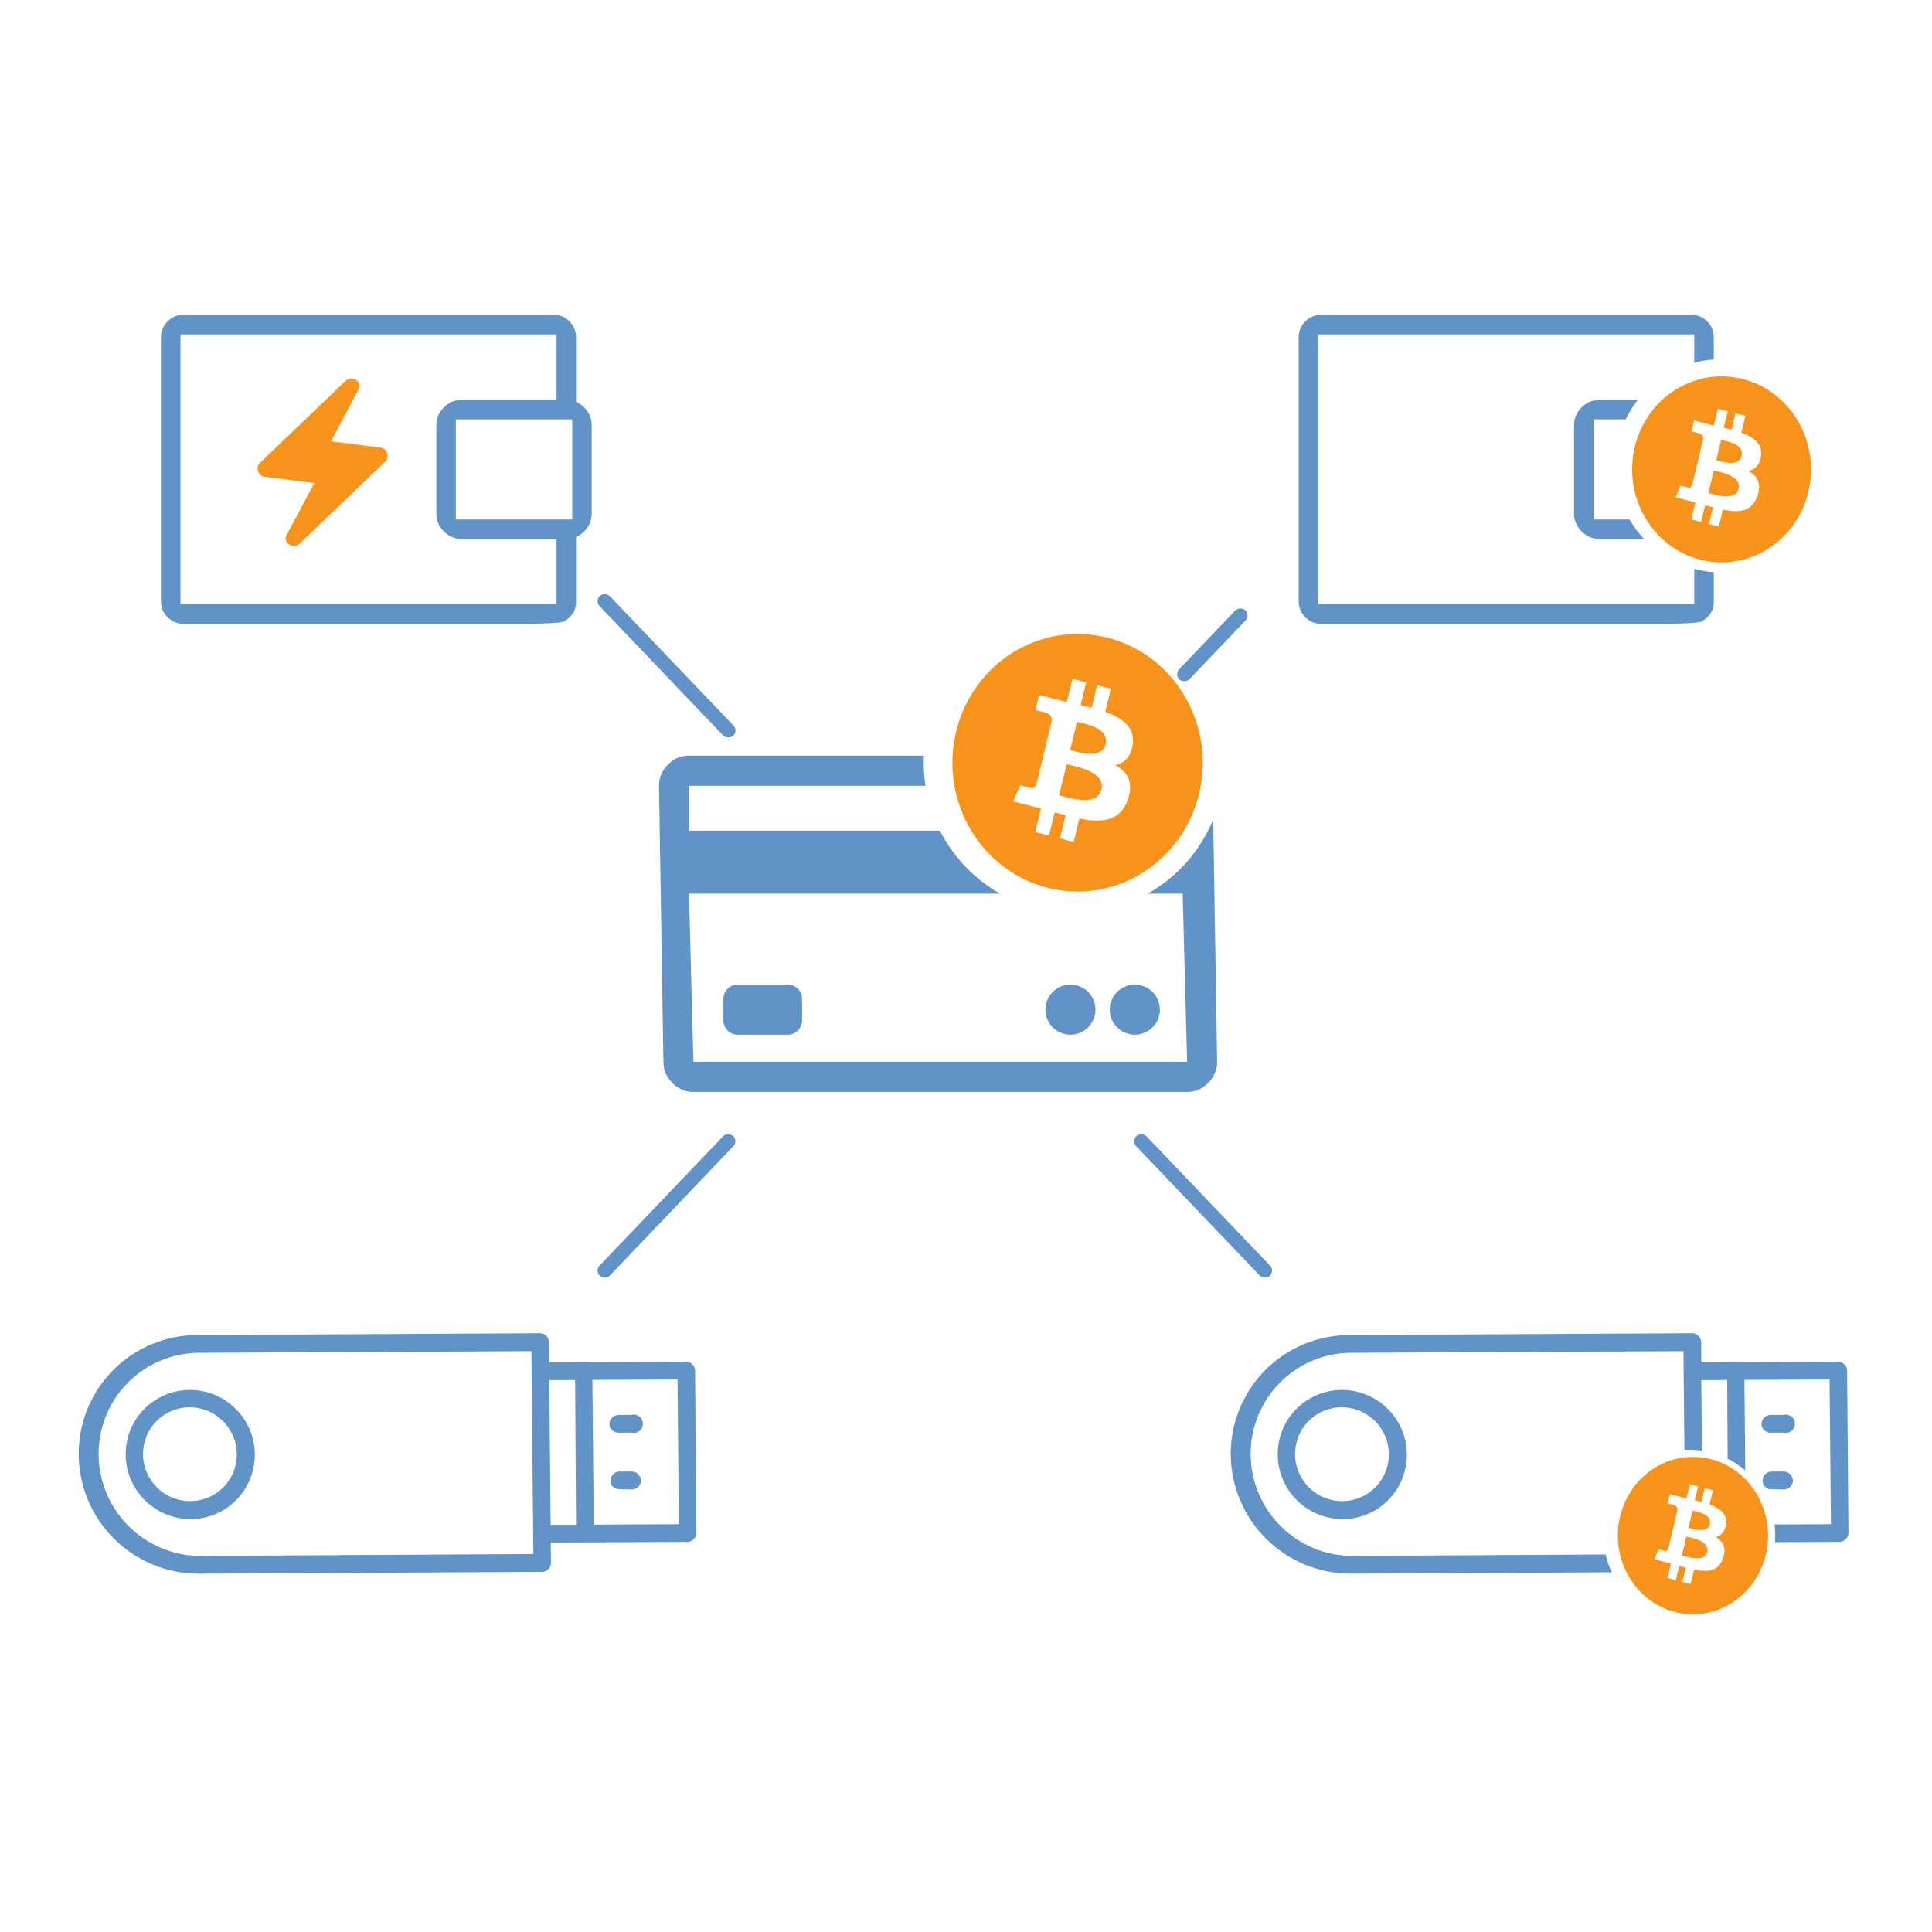 <svg width="270" height="270" viewBox="0 0 270 270" fill="none" xmlns="http://www.w3.org/2000/svg">
<rect width="270" height="270" fill="white"/>
<path d="M149.07 106.807C150.37 107.141 154.54 107.801 153.921 110.364C153.325 112.815 149.317 111.487 148.009 111.152L149.07 106.807Z" fill="#F7931A"/>
<path d="M150.509 100.877C151.592 101.156 155.082 101.673 154.517 103.997C153.975 106.234 150.633 105.095 149.549 104.817L150.509 100.877Z" fill="#F7931A"/>
<path fill-rule="evenodd" clip-rule="evenodd" d="M133.617 102.246C135.954 92.6 145.448 86.735 154.826 89.138C164.197 91.542 169.907 101.307 167.571 110.953C165.226 120.599 155.732 126.465 146.361 124.061C136.991 121.657 131.28 111.884 133.617 102.246ZM149.085 98.116C148.667 98.02 148.257 97.917 147.862 97.821V97.805L145.216 97.129L144.706 99.238C144.723 99.242 146.128 99.572 146.098 99.596C146.88 99.795 147.019 100.32 146.996 100.742L146.098 104.435C146.152 104.451 146.222 104.475 146.299 104.507C146.238 104.491 146.168 104.467 146.098 104.451L144.837 109.632C144.744 109.871 144.504 110.237 143.963 110.101C143.978 110.125 142.575 109.747 142.562 109.743L141.61 112.004L144.109 112.64C144.574 112.76 145.03 112.887 145.479 113.006L144.682 116.286L146.601 116.779L147.39 113.532C147.909 113.675 148.419 113.81 148.922 113.938L148.133 117.169L150.052 117.662L150.849 114.391C154.122 115.028 156.583 114.765 157.62 111.725C158.456 109.274 157.581 107.857 155.856 106.934C157.109 106.639 158.053 105.788 158.308 104.037C158.657 101.641 156.885 100.352 154.463 99.493L155.244 96.245L153.325 95.76L152.559 98.92C152.056 98.784 151.538 98.665 151.019 98.545L151.793 95.362L149.874 94.868L149.085 98.116Z" fill="#F7931A"/>
<path d="M239.505 65.749C240.434 65.991 243.412 66.468 242.97 68.318C242.545 70.089 239.682 69.129 238.748 68.888L239.505 65.749Z" fill="#F7931A"/>
<path d="M240.533 61.467C241.307 61.668 243.799 62.042 243.396 63.72C243.009 65.335 240.622 64.513 239.848 64.312L240.533 61.467Z" fill="#F7931A"/>
<path fill-rule="evenodd" clip-rule="evenodd" d="M228.467 62.455C230.137 55.489 236.918 51.253 243.617 52.989C250.31 54.724 254.389 61.777 252.72 68.744C251.045 75.71 244.264 79.947 237.57 78.211C230.877 76.475 226.798 69.416 228.467 62.455ZM239.516 59.472C239.218 59.403 238.925 59.329 238.643 59.26V59.248L236.753 58.76L236.388 60.283C236.4 60.286 237.404 60.524 237.383 60.541C237.941 60.685 238.04 61.065 238.024 61.369L237.383 64.036C237.421 64.048 237.471 64.065 237.526 64.088C237.482 64.076 237.432 64.059 237.383 64.048L236.482 67.79C236.415 67.962 236.244 68.226 235.857 68.129C235.868 68.146 234.866 67.873 234.857 67.87L234.177 69.502L235.962 69.962C236.294 70.049 236.62 70.141 236.941 70.227L236.371 72.595L237.742 72.951L238.306 70.606C238.676 70.71 239.041 70.807 239.4 70.899L238.836 73.233L240.207 73.59L240.776 71.227C243.114 71.687 244.872 71.497 245.612 69.301C246.209 67.531 245.585 66.508 244.352 65.841C245.248 65.628 245.922 65.013 246.104 63.749C246.353 62.019 245.087 61.087 243.357 60.467L243.916 58.121L242.545 57.771L241.998 60.053C241.638 59.955 241.268 59.869 240.898 59.783L241.451 57.484L240.08 57.127L239.516 59.472Z" fill="#F7931A"/>
<path d="M235.679 214.726C236.459 214.93 238.961 215.334 238.59 216.9C238.233 218.398 235.828 217.586 235.043 217.382L235.679 214.726Z" fill="#F7931A"/>
<path d="M236.543 211.103C237.193 211.273 239.286 211.589 238.948 213.009C238.623 214.376 236.617 213.68 235.967 213.51L236.543 211.103Z" fill="#F7931A"/>
<path fill-rule="evenodd" clip-rule="evenodd" d="M226.408 211.939C227.81 206.044 233.506 202.46 239.133 203.929C244.756 205.398 248.182 211.365 246.78 217.26C245.373 223.155 239.676 226.739 234.054 225.27C228.432 223.802 225.006 217.829 226.408 211.939ZM235.688 209.415C235.438 209.357 235.192 209.294 234.955 209.235V209.225L233.367 208.812L233.061 210.101C233.071 210.103 233.914 210.305 233.896 210.32C234.365 210.441 234.449 210.762 234.435 211.02L233.896 213.277C233.929 213.286 233.971 213.301 234.017 213.321C233.98 213.311 233.938 213.296 233.896 213.286L233.14 216.453C233.084 216.599 232.94 216.822 232.615 216.74C232.624 216.754 231.783 216.523 231.775 216.521L231.204 217.902L232.703 218.291C232.982 218.364 233.256 218.442 233.525 218.515L233.047 220.519L234.198 220.82L234.672 218.836C234.983 218.923 235.289 219.006 235.591 219.084L235.118 221.059L236.269 221.36L236.747 219.361C238.711 219.75 240.187 219.59 240.809 217.732C241.311 216.234 240.786 215.368 239.751 214.804C240.503 214.624 241.069 214.103 241.223 213.033C241.431 211.57 240.368 210.782 238.915 210.256L239.384 208.272L238.233 207.975L237.773 209.906C237.471 209.824 237.16 209.751 236.849 209.678L237.314 207.732L236.162 207.431L235.688 209.415Z" fill="#F7931A"/>
<path d="M77.375 44L77.692 44.014C78.419 44.08 79.045 44.38 79.585 44.92C80.202 45.538 80.505 46.27 80.505 47.135V56.15L80.721 56.263C81.043 56.43 81.346 56.652 81.63 56.934C82.343 57.642 82.693 58.48 82.693 59.471V71.736L82.689 71.92C82.648 72.831 82.298 73.609 81.63 74.272C81.347 74.554 81.043 74.775 80.721 74.942L80.505 75.055V84.037C80.505 84.491 80.451 84.96 80.222 85.429C80.022 85.836 79.677 86.27 79.068 86.696L78.791 86.878C78.803 86.871 78.769 86.89 78.635 86.918C78.517 86.942 78.359 86.966 78.166 86.988C77.78 87.033 77.277 87.068 76.713 87.097C75.836 87.141 74.828 87.165 73.918 87.18V87.172H25.624C24.761 87.172 24.03 86.868 23.413 86.251C22.797 85.633 22.494 84.902 22.494 84.037V47.135C22.494 46.27 22.797 45.539 23.414 44.921C24.031 44.303 24.761 44 25.624 44H77.375ZM25.224 46.734V84.438H77.775V75.33H64.596C63.595 75.33 62.749 74.981 62.036 74.272C61.323 73.564 60.972 72.726 60.972 71.736V59.471C60.972 58.48 61.323 57.642 62.036 56.934C62.749 56.226 63.595 55.877 64.596 55.877H77.775V46.734H25.224ZM63.701 58.61V72.596H79.964V58.61H63.701Z" fill="#6193C9"/>
<mask id="mask0_21_341" style="mask-type:alpha" maskUnits="userSpaceOnUse" x="31" y="50" width="29" height="29">
<rect x="31.094" y="50.6" width="27.992" height="27.992" fill="#D9D9D9"/>
</mask>
<g mask="url(#mask0_21_341)">
<path d="M43.923 67.512L37.013 66.637C36.527 66.579 36.211 66.316 36.065 65.85C35.919 65.383 36.022 64.984 36.371 64.654L48.297 53.224C48.395 53.127 48.511 53.054 48.647 53.005C48.783 52.956 48.968 52.932 49.201 52.932C49.59 52.932 49.886 53.097 50.091 53.428C50.295 53.758 50.3 54.099 50.105 54.449L46.256 61.68L53.167 62.555C53.653 62.613 53.969 62.875 54.114 63.342C54.26 63.808 54.158 64.207 53.808 64.537L41.882 75.968C41.785 76.065 41.669 76.138 41.532 76.186C41.397 76.235 41.212 76.259 40.978 76.259C40.59 76.259 40.293 76.094 40.089 75.763C39.885 75.433 39.88 75.093 40.075 74.743L43.923 67.512Z" fill="#F7931A"/>
</g>
<path d="M129.118 105.6C129.103 105.931 129.094 106.264 129.094 106.6C129.094 107.692 129.177 108.764 129.338 109.812H96.286V116.086H131.354C133.23 119.784 136.168 122.851 139.767 124.888H96.286L96.906 148.388H165.901L165.281 124.888H160.421C164.518 122.569 167.757 118.914 169.549 114.514L170.094 148.388C170.094 149.525 169.678 150.511 168.847 151.347C168.015 152.182 167.033 152.6 165.901 152.6H96.906C95.775 152.6 94.793 152.182 93.961 151.347C93.13 150.511 92.714 149.525 92.714 148.388L92.094 109.812C92.094 108.674 92.51 107.688 93.341 106.853C94.172 106.017 95.154 105.6 96.286 105.6H129.118Z" fill="#6193C9"/>
<path d="M110.094 137.6C111.198 137.6 112.094 138.495 112.094 139.6V142.6C112.094 143.704 111.198 144.6 110.094 144.6H103.094C101.989 144.6 101.094 143.704 101.094 142.6V139.6C101.094 138.495 101.989 137.6 103.094 137.6H110.094Z" fill="#6193C9"/>
<path d="M149.594 137.6C151.527 137.6 153.094 139.167 153.094 141.1C153.094 143.033 151.527 144.6 149.594 144.6C147.661 144.6 146.094 143.033 146.094 141.1C146.094 139.167 147.661 137.6 149.594 137.6Z" fill="#6193C9"/>
<path d="M158.594 137.6C160.527 137.6 162.094 139.167 162.094 141.1C162.094 143.033 160.527 144.6 158.594 144.6C156.661 144.6 155.094 143.033 155.094 141.1C155.094 139.167 156.661 137.6 158.594 137.6Z" fill="#6193C9"/>
<path fill-rule="evenodd" clip-rule="evenodd" d="M32.889 196.84C33.316 197.256 33.698 197.708 34.034 198.2C34.372 198.691 34.657 199.21 34.891 199.758C35.124 200.305 35.302 200.871 35.424 201.452C35.545 202.035 35.608 202.623 35.613 203.216C35.616 203.561 35.601 203.905 35.565 204.248C35.528 204.591 35.474 204.93 35.399 205.267C35.325 205.603 35.231 205.934 35.118 206.259C35.006 206.585 34.875 206.903 34.725 207.213C34.577 207.524 34.41 207.824 34.226 208.115C34.042 208.406 33.843 208.685 33.627 208.953C33.411 209.221 33.181 209.475 32.935 209.718C32.69 209.959 32.432 210.185 32.16 210.396C31.889 210.608 31.606 210.804 31.313 210.983C31.019 211.163 30.715 211.324 30.404 211.468C30.091 211.613 29.771 211.739 29.444 211.847C29.117 211.954 28.785 212.043 28.447 212.114C28.11 212.183 27.768 212.233 27.426 212.263C27.083 212.293 26.738 212.304 26.393 212.295C26.049 212.286 25.707 212.258 25.364 212.209C25.022 212.161 24.685 212.093 24.35 212.006C24.017 211.919 23.689 211.814 23.366 211.688C23.044 211.565 22.73 211.422 22.424 211.262C22.118 211.101 21.822 210.924 21.538 210.73C21.251 210.536 20.976 210.326 20.714 210.1C20.453 209.875 20.205 209.635 19.97 209.381C19.736 209.127 19.516 208.861 19.312 208.582C19.108 208.303 18.92 208.014 18.749 207.713C18.578 207.413 18.425 207.105 18.29 206.786C18.154 206.47 18.037 206.145 17.939 205.814C17.84 205.483 17.761 205.147 17.701 204.807C17.64 204.468 17.599 204.125 17.579 203.782C17.557 203.438 17.557 203.094 17.575 202.749C17.594 202.404 17.632 202.063 17.691 201.723C17.748 201.383 17.824 201.048 17.921 200.717C18.016 200.387 18.132 200.062 18.264 199.745C18.398 199.428 18.55 199.119 18.718 198.819C18.888 198.519 19.073 198.229 19.275 197.951C19.477 197.673 19.694 197.406 19.927 197.153C20.16 196.9 20.406 196.66 20.666 196.436C20.926 196.211 21.199 196.001 21.484 195.807C21.768 195.614 22.062 195.437 22.366 195.277C22.672 195.118 22.984 194.975 23.306 194.851C23.628 194.727 23.954 194.623 24.289 194.537C24.622 194.449 24.958 194.382 25.3 194.335C25.641 194.287 25.985 194.26 26.33 194.251C26.674 194.243 27.018 194.254 27.363 194.286C27.705 194.317 28.046 194.367 28.384 194.437C28.722 194.507 29.055 194.596 29.383 194.705C29.71 194.812 30.032 194.939 30.345 195.084C30.658 195.229 30.963 195.392 31.257 195.571C31.552 195.751 31.837 195.947 32.11 196.159C32.383 196.371 32.642 196.599 32.889 196.84ZM31.132 198.569C30.94 198.38 30.738 198.204 30.525 198.04C30.312 197.876 30.088 197.725 29.857 197.588C29.625 197.452 29.387 197.33 29.141 197.223C28.893 197.115 28.642 197.023 28.384 196.946C28.127 196.87 27.864 196.809 27.6 196.765C27.335 196.72 27.069 196.692 26.801 196.68C26.532 196.668 26.264 196.673 25.996 196.694C25.73 196.715 25.463 196.752 25.201 196.807C24.938 196.86 24.68 196.929 24.425 197.015C24.171 197.101 23.923 197.202 23.682 197.318C23.44 197.434 23.207 197.564 22.981 197.709C22.756 197.853 22.541 198.012 22.334 198.183C22.129 198.354 21.934 198.537 21.751 198.733C21.568 198.928 21.397 199.135 21.239 199.351C21.082 199.568 20.937 199.793 20.807 200.027C20.677 200.261 20.562 200.503 20.462 200.752C20.362 201 20.277 201.254 20.207 201.513C20.139 201.771 20.086 202.034 20.048 202.3C20.012 202.566 19.992 202.833 19.988 203.102C19.984 203.37 19.997 203.637 20.025 203.905C20.054 204.171 20.099 204.436 20.16 204.697C20.221 204.96 20.299 205.215 20.392 205.468C20.485 205.72 20.592 205.966 20.716 206.205C20.839 206.445 20.977 206.675 21.128 206.898C21.279 207.121 21.444 207.333 21.62 207.535C21.798 207.738 21.987 207.928 22.187 208.107C22.388 208.286 22.599 208.453 22.82 208.606C23.041 208.76 23.27 208.899 23.509 209.025C23.746 209.15 23.991 209.26 24.242 209.355C24.493 209.45 24.75 209.53 25.011 209.594C25.272 209.658 25.536 209.705 25.802 209.737C26.069 209.768 26.337 209.783 26.606 209.782C26.928 209.78 27.249 209.755 27.567 209.706C27.885 209.656 28.199 209.584 28.506 209.489C28.814 209.394 29.112 209.276 29.402 209.138C29.691 208.999 29.97 208.837 30.236 208.657C30.502 208.477 30.753 208.278 30.991 208.061C31.227 207.843 31.446 207.609 31.648 207.359C31.85 207.109 32.033 206.844 32.195 206.568C32.359 206.291 32.5 206.002 32.621 205.703C32.742 205.405 32.839 205.099 32.915 204.787C32.99 204.473 33.042 204.157 33.071 203.836C33.099 203.515 33.103 203.194 33.084 202.872C33.065 202.55 33.024 202.231 32.958 201.916C32.893 201.6 32.803 201.29 32.691 200.987C32.58 200.685 32.447 200.391 32.293 200.109C32.139 199.825 31.963 199.553 31.769 199.296C31.574 199.038 31.362 198.795 31.132 198.569Z" fill="#6193C9"/>
<path d="M89.194 206.028C89.311 206.147 89.403 206.282 89.467 206.436C89.53 206.589 89.563 206.749 89.566 206.915C89.561 207.077 89.529 207.235 89.466 207.384C89.402 207.534 89.313 207.667 89.199 207.783C89.085 207.898 88.954 207.989 88.805 208.054C88.657 208.12 88.499 208.155 88.338 208.161L86.572 208.124C86.23 208.134 85.936 208.018 85.691 207.777L85.645 207.768C85.487 207.586 85.387 207.376 85.347 207.138C85.307 206.899 85.332 206.668 85.422 206.445C85.513 206.221 85.655 206.039 85.85 205.896C86.045 205.755 86.263 205.674 86.503 205.655L88.312 205.644C88.48 205.649 88.639 205.684 88.79 205.751C88.943 205.817 89.078 205.91 89.194 206.028Z" fill="#6193C9"/>
<path d="M89.551 198.159C89.613 198.234 89.666 198.315 89.71 198.403C89.754 198.49 89.787 198.581 89.811 198.676C89.834 198.771 89.846 198.867 89.847 198.965C89.847 199.063 89.838 199.159 89.816 199.255C89.795 199.35 89.763 199.441 89.721 199.528C89.678 199.616 89.627 199.699 89.567 199.775C89.506 199.851 89.438 199.918 89.361 199.978C89.284 200.038 89.202 200.089 89.114 200.131C89.025 200.172 88.934 200.204 88.838 200.224C88.743 200.245 88.646 200.254 88.548 200.252C88.451 200.25 88.355 200.239 88.261 200.214L86.451 200.223C86.093 200.229 85.787 200.106 85.532 199.857C85.287 199.616 85.166 199.324 85.17 198.981C85.176 198.819 85.208 198.665 85.272 198.516C85.334 198.368 85.423 198.237 85.537 198.122C85.649 198.007 85.779 197.916 85.927 197.851C86.074 197.786 86.229 197.75 86.389 197.743L88.201 197.734L88.237 197.733C88.33 197.708 88.427 197.695 88.524 197.693C88.621 197.689 88.718 197.698 88.814 197.717C88.91 197.736 89.002 197.767 89.091 197.807C89.18 197.847 89.263 197.898 89.341 197.957C89.419 198.016 89.489 198.083 89.551 198.159Z" fill="#6193C9"/>
<path fill-rule="evenodd" clip-rule="evenodd" d="M96.755 190.667C96.871 190.781 96.963 190.913 97.029 191.063C97.094 191.212 97.132 191.369 97.138 191.532L97.322 214.234C97.319 214.395 97.285 214.553 97.222 214.701C97.159 214.852 97.07 214.985 96.957 215.1C96.842 215.216 96.71 215.307 96.562 215.372C96.413 215.438 96.257 215.473 96.094 215.48L76.966 215.571L77.004 218.422C77 218.586 76.967 218.742 76.904 218.893C76.841 219.042 76.752 219.176 76.638 219.292C76.525 219.407 76.393 219.497 76.244 219.563C76.095 219.627 75.938 219.664 75.776 219.669L27.837 219.922C27.29 219.926 26.744 219.901 26.201 219.851C25.657 219.801 25.117 219.723 24.58 219.62C24.044 219.516 23.513 219.386 22.989 219.231C22.465 219.075 21.95 218.893 21.444 218.687C20.937 218.48 20.441 218.251 19.957 217.995C19.473 217.741 19.003 217.463 18.546 217.162C18.089 216.861 17.648 216.539 17.221 216.194C16.796 215.85 16.388 215.486 15.999 215.103C15.608 214.718 15.239 214.315 14.888 213.896C14.537 213.474 14.208 213.038 13.9 212.585C13.592 212.133 13.307 211.667 13.046 211.187C12.783 210.707 12.546 210.214 12.332 209.711C12.118 209.208 11.928 208.695 11.765 208.174C11.602 207.652 11.464 207.124 11.352 206.589C11.241 206.054 11.155 205.515 11.097 204.971C11.038 204.429 11.005 203.884 11.001 203.337C10.995 202.791 11.017 202.247 11.065 201.703C11.114 201.159 11.188 200.619 11.289 200.083C11.391 199.548 11.518 199.018 11.671 198.495C11.824 197.971 12.004 197.456 12.207 196.95C12.411 196.445 12.64 195.95 12.893 195.468C13.146 194.985 13.421 194.514 13.721 194.059C14.02 193.603 14.34 193.164 14.683 192.741C15.024 192.317 15.387 191.91 15.77 191.522C16.152 191.134 16.553 190.765 16.972 190.417C17.39 190.068 17.825 189.741 18.276 189.436C18.726 189.129 19.193 188.846 19.672 188.586C20.15 188.327 20.641 188.091 21.143 187.879C21.646 187.668 22.158 187.482 22.679 187.321C23.2 187.16 23.729 187.023 24.263 186.914C24.797 186.804 25.336 186.722 25.879 186.665C26.422 186.609 26.966 186.579 27.512 186.576L75.488 186.323C75.651 186.327 75.807 186.361 75.957 186.424C76.108 186.489 76.24 186.579 76.356 186.693C76.473 186.808 76.565 186.939 76.631 187.088C76.697 187.238 76.734 187.393 76.74 187.557L76.758 190.408L95.885 190.298C96.049 190.303 96.205 190.336 96.355 190.399C96.506 190.463 96.639 190.552 96.755 190.667ZM27.536 189.057C27.078 189.069 26.621 189.104 26.167 189.16C25.711 189.216 25.26 189.294 24.813 189.394C24.366 189.494 23.925 189.617 23.49 189.759C23.055 189.903 22.628 190.067 22.21 190.251C21.791 190.436 21.381 190.64 20.982 190.865C20.583 191.088 20.195 191.332 19.82 191.594C19.446 191.856 19.084 192.135 18.735 192.432C18.387 192.729 18.054 193.042 17.736 193.372C17.419 193.7 17.119 194.045 16.835 194.404C16.551 194.762 16.285 195.134 16.037 195.518C15.788 195.904 15.559 196.299 15.349 196.706C15.14 197.113 14.951 197.529 14.783 197.955C14.613 198.381 14.465 198.813 14.337 199.253C14.211 199.694 14.105 200.139 14.021 200.59C13.937 201.04 13.876 201.494 13.836 201.949C13.796 202.406 13.778 202.864 13.782 203.323C13.787 203.782 13.814 204.239 13.862 204.695C13.911 205.151 13.982 205.605 14.075 206.054C14.167 206.502 14.281 206.947 14.417 207.385C14.553 207.823 14.708 208.256 14.886 208.679C15.063 209.102 15.262 209.518 15.479 209.922C15.696 210.327 15.932 210.72 16.188 211.102C16.443 211.484 16.716 211.853 17.007 212.209C17.297 212.564 17.606 212.905 17.93 213.231C18.254 213.558 18.594 213.867 18.947 214.16C19.3 214.453 19.667 214.729 20.047 214.988C20.429 215.246 20.82 215.484 21.224 215.704C21.627 215.923 22.04 216.124 22.462 216.304C22.885 216.485 23.316 216.644 23.753 216.782C24.19 216.921 24.634 217.038 25.083 217.133C25.532 217.228 25.985 217.302 26.44 217.354C26.897 217.406 27.354 217.435 27.812 217.443L74.539 217.177L74.263 188.828L27.536 189.057ZM76.756 192.879L76.952 213.101L80.5 213.081L80.377 192.859L76.756 192.879ZM82.784 192.846L82.98 213.068L94.875 213.006L94.679 192.785L82.784 192.846Z" fill="#6193C9"/>
<path d="M248.059 215.521C248.082 215.217 248.094 214.91 248.094 214.6C248.094 214.073 248.059 213.555 247.993 213.046L255.875 213.006L255.679 192.784L243.784 192.847L243.906 205.495C243.159 204.853 242.333 204.302 241.443 203.858L241.377 192.859L237.756 192.879L237.851 202.729C237.277 202.644 236.691 202.6 236.094 202.6C235.86 202.6 235.627 202.607 235.397 202.62L235.263 188.827L188.536 189.057C188.079 189.069 187.622 189.103 187.167 189.159C186.712 189.216 186.261 189.294 185.814 189.395C185.366 189.495 184.925 189.617 184.49 189.759C184.055 189.902 183.628 190.067 183.209 190.251C182.791 190.435 182.381 190.639 181.982 190.864C181.584 191.088 181.196 191.331 180.82 191.594C180.446 191.855 180.084 192.135 179.734 192.432C179.387 192.729 179.054 193.041 178.736 193.371C178.42 193.7 178.119 194.044 177.834 194.403C177.55 194.761 177.285 195.134 177.037 195.519C176.788 195.904 176.56 196.299 176.35 196.706C176.14 197.113 175.952 197.529 175.783 197.955C175.613 198.381 175.465 198.813 175.338 199.253C175.212 199.694 175.105 200.139 175.022 200.59C174.937 201.04 174.876 201.494 174.836 201.949C174.796 202.406 174.778 202.865 174.782 203.323C174.787 203.782 174.814 204.239 174.862 204.694C174.911 205.151 174.982 205.604 175.075 206.054C175.168 206.502 175.281 206.947 175.417 207.386C175.553 207.824 175.709 208.256 175.887 208.679C176.064 209.102 176.261 209.518 176.479 209.922C176.695 210.327 176.932 210.72 177.188 211.102C177.443 211.483 177.716 211.852 178.007 212.209C178.298 212.564 178.607 212.904 178.931 213.23C179.255 213.557 179.593 213.867 179.946 214.16C180.3 214.453 180.668 214.729 181.048 214.987C181.429 215.245 181.82 215.484 182.224 215.704C182.627 215.923 183.04 216.124 183.462 216.304C183.885 216.485 184.316 216.643 184.753 216.781C185.191 216.92 185.635 217.037 186.084 217.133C186.533 217.228 186.985 217.302 187.44 217.354C187.896 217.405 188.354 217.435 188.812 217.442L224.388 217.239C224.583 218.109 224.872 218.943 225.244 219.729L188.837 219.922C188.29 219.926 187.745 219.901 187.202 219.851C186.658 219.8 186.117 219.722 185.58 219.619C185.044 219.515 184.513 219.386 183.989 219.23C183.465 219.075 182.95 218.894 182.443 218.688C181.937 218.48 181.441 218.25 180.957 217.995C180.474 217.741 180.003 217.463 179.546 217.162C179.089 216.861 178.647 216.538 178.221 216.193C177.796 215.849 177.389 215.485 176.999 215.102C176.609 214.717 176.239 214.315 175.888 213.896C175.537 213.474 175.208 213.038 174.9 212.585C174.593 212.132 174.307 211.667 174.045 211.188C173.783 210.707 173.546 210.215 173.331 209.711C173.117 209.208 172.928 208.696 172.765 208.174C172.601 207.652 172.464 207.123 172.353 206.589C172.242 206.053 172.155 205.514 172.097 204.971C172.038 204.429 172.005 203.884 172.001 203.337C171.996 202.791 172.016 202.247 172.065 201.702C172.113 201.159 172.188 200.619 172.289 200.083C172.391 199.547 172.518 199.018 172.671 198.494C172.824 197.971 173.004 197.455 173.207 196.949C173.411 196.444 173.64 195.95 173.893 195.468C174.146 194.985 174.421 194.514 174.721 194.06C175.02 193.604 175.34 193.163 175.683 192.74C176.024 192.316 176.388 191.909 176.77 191.521C177.152 191.134 177.553 190.764 177.972 190.416C178.39 190.067 178.825 189.741 179.276 189.436C179.727 189.129 180.193 188.846 180.672 188.586C181.15 188.327 181.642 188.09 182.144 187.879C182.647 187.668 183.158 187.481 183.679 187.32C184.2 187.159 184.729 187.023 185.263 186.913C185.797 186.804 186.336 186.722 186.878 186.665C187.422 186.609 187.966 186.579 188.512 186.576L236.488 186.322C236.651 186.326 236.808 186.361 236.958 186.424C237.109 186.488 237.241 186.578 237.357 186.692C237.473 186.807 237.565 186.939 237.631 187.088C237.697 187.238 237.733 187.393 237.74 187.557L237.758 190.407L256.885 190.298C257.048 190.302 257.205 190.336 257.355 190.399C257.505 190.464 257.639 190.552 257.756 190.667C257.872 190.781 257.962 190.914 258.028 191.063C258.094 191.212 258.132 191.369 258.138 191.531L258.322 214.233C258.319 214.395 258.285 214.552 258.222 214.701C258.158 214.852 258.071 214.985 257.957 215.101C257.843 215.217 257.71 215.307 257.562 215.372C257.413 215.438 257.257 215.472 257.095 215.479L248.059 215.521Z" fill="#6193C9"/>
<path fill-rule="evenodd" clip-rule="evenodd" d="M187.33 194.251C187.674 194.243 188.018 194.254 188.362 194.285C188.705 194.316 189.046 194.367 189.385 194.437C189.722 194.507 190.055 194.597 190.383 194.705C190.71 194.813 191.031 194.939 191.345 195.084C191.658 195.229 191.964 195.391 192.258 195.57C192.553 195.75 192.837 195.946 193.109 196.158C193.383 196.371 193.642 196.598 193.889 196.84C194.316 197.255 194.698 197.709 195.034 198.2C195.371 198.691 195.657 199.211 195.891 199.758C196.124 200.305 196.302 200.87 196.424 201.452C196.545 202.035 196.608 202.623 196.613 203.216C196.617 203.561 196.601 203.905 196.566 204.248C196.529 204.591 196.473 204.93 196.399 205.267C196.324 205.603 196.231 205.934 196.118 206.259C196.006 206.585 195.875 206.902 195.726 207.212C195.577 207.523 195.409 207.824 195.226 208.114C195.042 208.405 194.842 208.685 194.626 208.953C194.41 209.221 194.18 209.476 193.935 209.718C193.69 209.959 193.432 210.185 193.16 210.396C192.889 210.609 192.607 210.804 192.314 210.983C192.02 211.163 191.716 211.324 191.404 211.468C191.092 211.613 190.77 211.739 190.443 211.847C190.117 211.954 189.785 212.043 189.447 212.113C189.11 212.183 188.769 212.232 188.426 212.263C188.083 212.293 187.738 212.304 187.394 212.295C187.049 212.286 186.706 212.258 186.363 212.209C186.022 212.161 185.685 212.093 185.35 212.006C185.016 211.919 184.688 211.814 184.366 211.688C184.044 211.565 183.73 211.422 183.424 211.262C183.118 211.101 182.822 210.923 182.537 210.729C182.251 210.536 181.977 210.326 181.715 210.1C181.454 209.874 181.205 209.635 180.971 209.381C180.736 209.127 180.516 208.861 180.312 208.582C180.108 208.302 179.921 208.013 179.75 207.713C179.579 207.412 179.426 207.105 179.29 206.786C179.155 206.469 179.037 206.145 178.939 205.813C178.84 205.483 178.761 205.147 178.701 204.808C178.641 204.468 178.599 204.125 178.579 203.781C178.557 203.437 178.557 203.093 178.575 202.748C178.594 202.404 178.632 202.062 178.691 201.723C178.748 201.383 178.825 201.048 178.921 200.717C179.016 200.387 179.132 200.062 179.264 199.745C179.398 199.428 179.55 199.119 179.719 198.818C179.888 198.519 180.073 198.229 180.274 197.951C180.477 197.674 180.695 197.406 180.928 197.153C181.16 196.9 181.406 196.66 181.666 196.436C181.926 196.211 182.199 196.001 182.483 195.808C182.768 195.614 183.062 195.437 183.366 195.277C183.672 195.117 183.984 194.975 184.306 194.852C184.628 194.727 184.955 194.622 185.289 194.536C185.622 194.449 185.958 194.382 186.3 194.335C186.641 194.287 186.985 194.26 187.33 194.251ZM186.996 196.693C186.73 196.714 186.463 196.752 186.2 196.807C185.938 196.86 185.68 196.929 185.426 197.015C185.172 197.1 184.923 197.201 184.682 197.317C184.44 197.433 184.208 197.564 183.982 197.709C183.756 197.853 183.54 198.011 183.334 198.183C183.129 198.353 182.934 198.537 182.751 198.733C182.568 198.928 182.396 199.135 182.238 199.351C182.081 199.567 181.937 199.793 181.808 200.026C181.678 200.261 181.562 200.503 181.462 200.751C181.362 201 181.277 201.254 181.207 201.513C181.138 201.771 181.086 202.035 181.049 202.301C181.012 202.566 180.991 202.832 180.987 203.102C180.984 203.369 180.996 203.637 181.024 203.904C181.054 204.171 181.099 204.435 181.16 204.696C181.221 204.959 181.299 205.215 181.392 205.468C181.485 205.72 181.593 205.966 181.716 206.205C181.839 206.444 181.976 206.675 182.127 206.897C182.279 207.121 182.443 207.333 182.62 207.535C182.797 207.738 182.988 207.928 183.188 208.107C183.388 208.286 183.599 208.453 183.82 208.606C184.041 208.76 184.27 208.899 184.509 209.024C184.746 209.149 184.992 209.26 185.242 209.355C185.494 209.45 185.75 209.529 186.012 209.594C186.273 209.657 186.536 209.705 186.803 209.737C187.07 209.768 187.338 209.784 187.607 209.782C187.928 209.781 188.249 209.755 188.567 209.706C188.885 209.656 189.198 209.584 189.506 209.489C189.813 209.394 190.112 209.276 190.402 209.138C190.692 208.998 190.971 208.837 191.236 208.657C191.502 208.477 191.753 208.278 191.99 208.061C192.226 207.842 192.446 207.608 192.649 207.358C192.851 207.108 193.033 206.844 193.195 206.567C193.359 206.29 193.501 206.002 193.621 205.703C193.742 205.405 193.839 205.099 193.915 204.787C193.99 204.474 194.042 204.157 194.07 203.836C194.098 203.515 194.103 203.194 194.084 202.872C194.065 202.55 194.024 202.231 193.958 201.916C193.893 201.6 193.804 201.29 193.691 200.987C193.581 200.685 193.447 200.391 193.292 200.108C193.138 199.825 192.963 199.554 192.769 199.297C192.574 199.038 192.362 198.796 192.132 198.569C191.94 198.38 191.739 198.204 191.525 198.04C191.312 197.876 191.089 197.724 190.857 197.588C190.626 197.451 190.387 197.329 190.141 197.222C189.893 197.114 189.641 197.023 189.384 196.945C189.126 196.869 188.864 196.809 188.6 196.765C188.334 196.72 188.068 196.692 187.801 196.68C187.531 196.668 187.264 196.672 186.996 196.693Z" fill="#6193C9"/>
<path d="M249.313 205.645C249.48 205.649 249.638 205.684 249.79 205.751C249.943 205.817 250.078 205.909 250.194 206.027C250.311 206.146 250.402 206.281 250.466 206.436C250.53 206.588 250.564 206.749 250.566 206.915C250.562 207.078 250.529 207.234 250.466 207.383C250.402 207.533 250.314 207.666 250.199 207.782C250.086 207.897 249.954 207.988 249.805 208.054C249.657 208.119 249.5 208.155 249.338 208.161L247.571 208.124C247.229 208.134 246.934 208.019 246.69 207.777L246.645 207.768C246.486 207.585 246.387 207.375 246.348 207.137C246.307 206.898 246.333 206.668 246.423 206.445C246.514 206.222 246.656 206.038 246.851 205.896C247.045 205.754 247.262 205.673 247.502 205.654L249.313 205.645Z" fill="#6193C9"/>
<path d="M249.524 197.692C249.621 197.689 249.717 197.698 249.814 197.717C249.91 197.736 250.002 197.766 250.091 197.807C250.18 197.847 250.263 197.898 250.341 197.957C250.419 198.016 250.489 198.083 250.551 198.158C250.613 198.233 250.666 198.315 250.71 198.402C250.754 198.489 250.787 198.581 250.811 198.676C250.834 198.771 250.846 198.867 250.847 198.965C250.848 199.063 250.838 199.159 250.816 199.254C250.795 199.349 250.763 199.441 250.721 199.528C250.678 199.616 250.628 199.699 250.567 199.774C250.507 199.85 250.438 199.919 250.361 199.979C250.285 200.038 250.202 200.09 250.113 200.131C250.025 200.172 249.934 200.204 249.838 200.224C249.743 200.245 249.646 200.253 249.548 200.252C249.451 200.25 249.355 200.238 249.261 200.214L247.45 200.223C247.093 200.228 246.787 200.107 246.532 199.857C246.287 199.616 246.166 199.324 246.17 198.98C246.176 198.819 246.208 198.664 246.272 198.516C246.334 198.368 246.423 198.237 246.536 198.122C246.649 198.008 246.779 197.917 246.927 197.852C247.074 197.787 247.228 197.75 247.389 197.743L249.2 197.734L249.236 197.733C249.329 197.709 249.427 197.695 249.524 197.692Z" fill="#6193C9"/>
<rect x="83.094" y="177.6" width="27" height="2" rx="1" transform="rotate(-46.318 83.094 177.6)" fill="#6193C9"/>
<rect width="27" height="2" rx="1" transform="matrix(0.691 0.723 0.723 -0.691 83.094 83.981)" fill="#6193C9"/>
<rect width="27" height="2" rx="1" transform="matrix(-0.691 -0.723 -0.723 0.691 178.188 177.6)" fill="#6193C9"/>
<rect x="174.764" y="85.981" width="13.356" height="2" rx="1" transform="rotate(133.683 174.764 85.981)" fill="#6193C9"/>
<path d="M236.375 44L236.692 44.014C237.419 44.08 238.045 44.38 238.585 44.92C239.202 45.538 239.505 46.27 239.505 47.135V50.239C238.568 50.307 237.656 50.462 236.775 50.695V46.734H184.224V84.438H236.775V79.502C237.656 79.735 238.568 79.89 239.505 79.958V84.037C239.505 84.491 239.451 84.96 239.222 85.429C239.022 85.836 238.677 86.27 238.068 86.696L237.791 86.878C237.803 86.871 237.769 86.89 237.635 86.918C237.517 86.942 237.36 86.966 237.166 86.988C236.78 87.033 236.277 87.068 235.713 87.097C234.836 87.141 233.828 87.165 232.918 87.18V87.172H184.624C183.76 87.172 183.03 86.868 182.413 86.251C181.797 85.633 181.494 84.902 181.494 84.037V47.135C181.494 46.27 181.797 45.539 182.414 44.921C183.031 44.303 183.76 44 184.624 44H236.375Z" fill="#6193C9"/>
<path d="M228.896 55.877C228.23 56.719 227.655 57.635 227.182 58.61H222.701V72.596H227.718C228.296 73.586 228.984 74.502 229.767 75.33H223.596C222.595 75.33 221.749 74.981 221.036 74.272C220.323 73.564 219.972 72.726 219.972 71.736V59.471C219.972 58.48 220.323 57.642 221.036 56.934C221.749 56.226 222.595 55.877 223.596 55.877H228.896Z" fill="#6193C9"/>
</svg>
